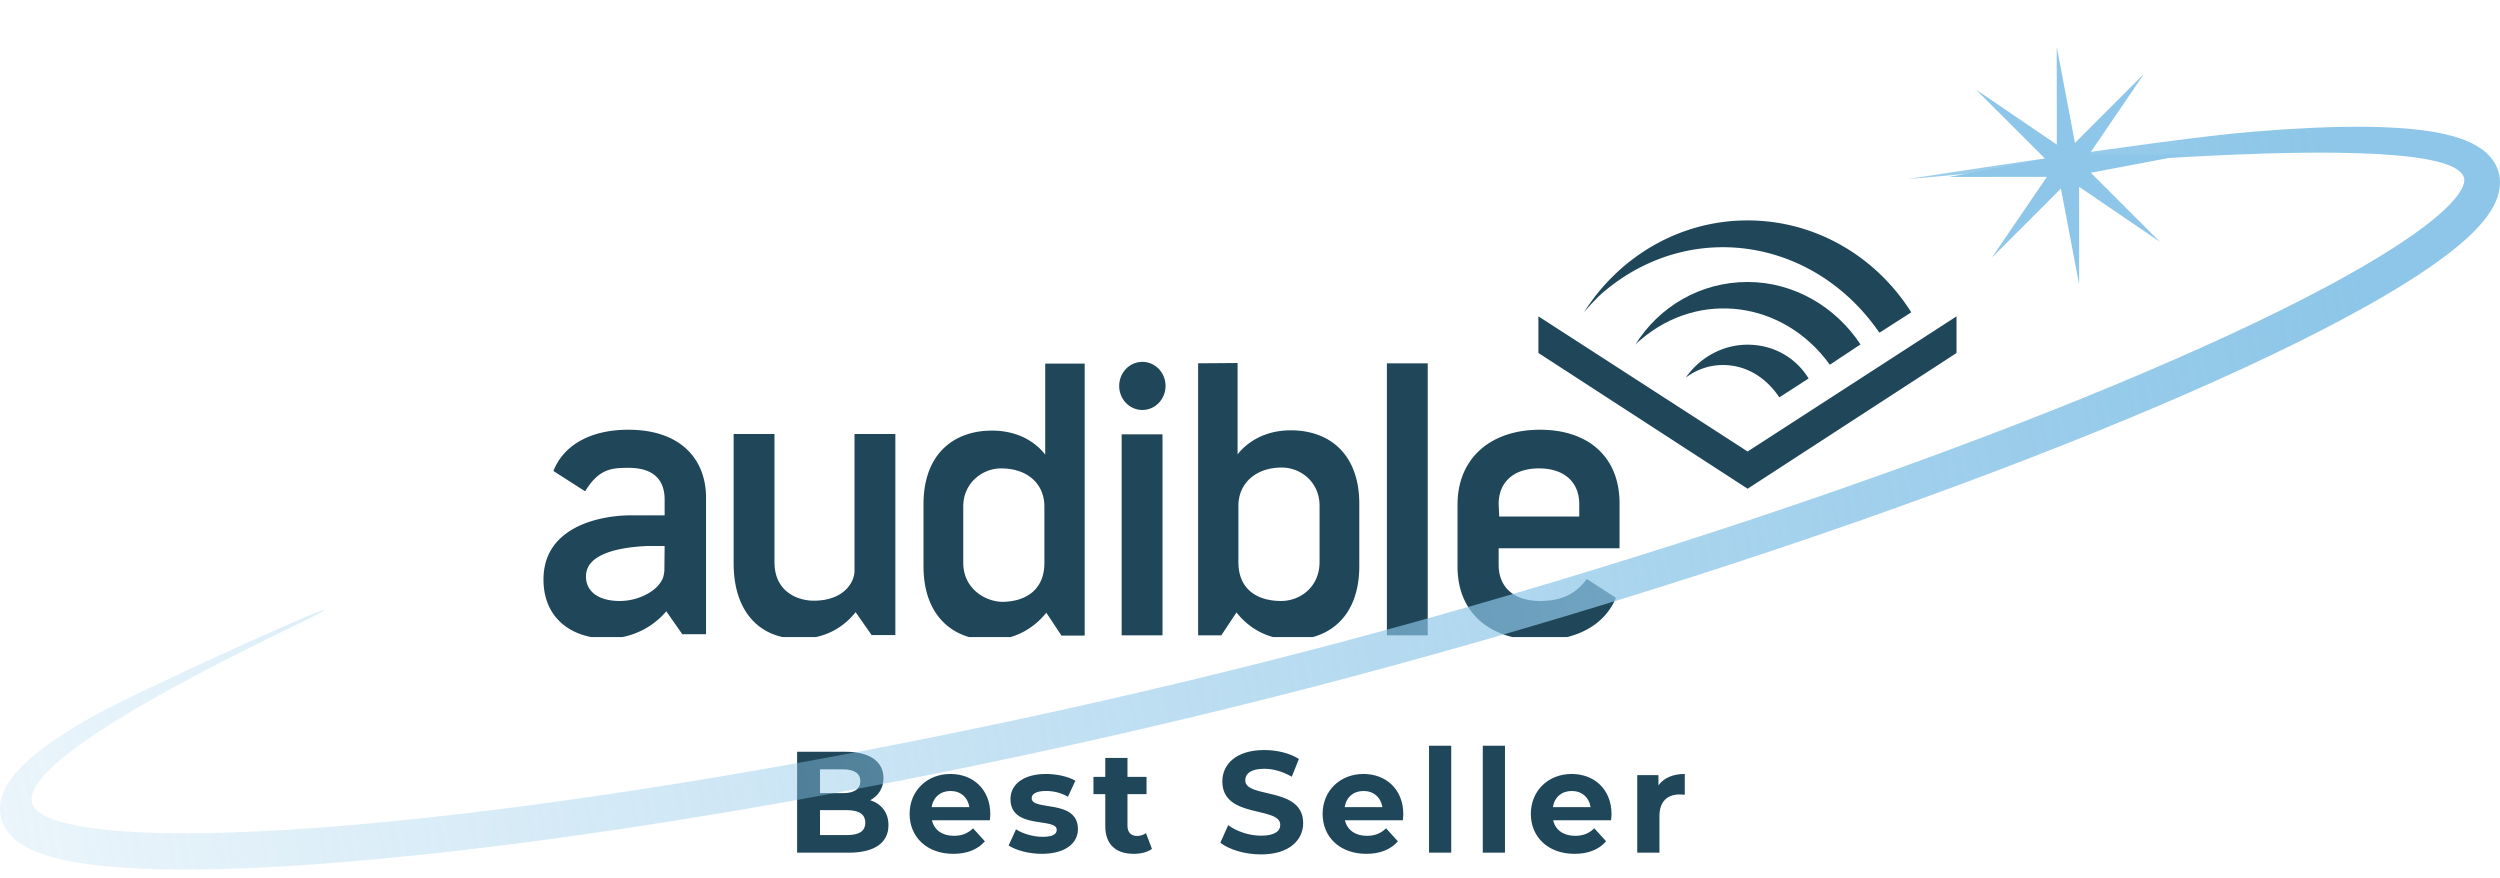 <?xml version="1.0" encoding="UTF-8"?> <svg xmlns="http://www.w3.org/2000/svg" width="279" height="98" viewBox="0 0 279 98" fill="none"><path d="M97.12 89.303c.905-.483 1.477-1.351 1.477-2.478 0-1.753-1.43-2.928-4.209-2.928h-5.431V95.16h5.749c2.922 0 4.447-1.126 4.447-3.073 0-1.415-.795-2.38-2.033-2.783zm-3.05-3.443c1.255 0 1.938.434 1.938 1.32 0 .884-.683 1.335-1.938 1.335h-2.556V85.86h2.556zm.445 7.336h-3.002v-2.783h3.002c1.334 0 2.049.45 2.049 1.4 0 .965-.715 1.383-2.049 1.383zM110.517 90.864c0-2.784-1.938-4.49-4.447-4.49-2.604 0-4.558 1.867-4.558 4.457 0 2.575 1.922 4.457 4.876 4.457 1.54 0 2.731-.483 3.525-1.4l-1.318-1.448c-.587.563-1.238.837-2.144.837-1.302 0-2.207-.66-2.446-1.738h6.464c.016-.209.048-.482.048-.675zm-4.431-2.59c1.112 0 1.922.707 2.096 1.801h-4.208c.174-1.11.984-1.802 2.112-1.802zM116.263 95.288c2.557 0 4.034-1.142 4.034-2.751 0-3.411-5.162-1.98-5.162-3.46 0-.45.476-.804 1.588-.804.778 0 1.62.161 2.462.644l.826-1.786c-.81-.483-2.113-.756-3.288-.756-2.493 0-3.954 1.158-3.954 2.8 0 3.458 5.161 2.01 5.161 3.426 0 .483-.429.788-1.572.788-1.048 0-2.208-.337-2.97-.836l-.826 1.802c.794.53 2.255.933 3.701.933zM127.891 92.971c-.27.21-.636.322-1.001.322-.667 0-1.064-.402-1.064-1.142v-3.524h2.128v-1.93h-2.128v-2.108h-2.477v2.108h-1.319v1.93h1.319v3.556c0 2.059 1.175 3.105 3.192 3.105.762 0 1.509-.177 2.017-.547l-.667-1.77zM140.717 95.352c3.176 0 4.717-1.609 4.717-3.491 0-4.135-6.464-2.703-6.464-4.778 0-.708.588-1.287 2.112-1.287.985 0 2.049.29 3.081.885l.794-1.98c-1.032-.659-2.461-.997-3.859-.997-3.16 0-4.685 1.593-4.685 3.508 0 4.182 6.464 2.734 6.464 4.842 0 .692-.62 1.207-2.144 1.207-1.334 0-2.732-.483-3.669-1.175l-.873 1.963c.984.772 2.763 1.303 4.526 1.303zM156.608 90.864c0-2.784-1.937-4.49-4.446-4.49-2.605 0-4.558 1.867-4.558 4.457 0 2.575 1.921 4.457 4.875 4.457 1.541 0 2.732-.483 3.526-1.4l-1.318-1.448c-.588.563-1.239.837-2.144.837-1.303 0-2.208-.66-2.446-1.738h6.464c.016-.209.047-.482.047-.675zm-4.431-2.59c1.112 0 1.922.707 2.097 1.801h-4.209c.175-1.11.985-1.802 2.112-1.802zM159.48 95.16h2.477V83.221h-2.477v11.937zM165.478 95.16h2.478V83.221h-2.478v11.937zM179.846 90.864c0-2.784-1.937-4.49-4.447-4.49-2.604 0-4.558 1.867-4.558 4.457 0 2.575 1.922 4.457 4.876 4.457 1.54 0 2.732-.483 3.526-1.4l-1.318-1.448c-.588.563-1.239.837-2.144.837-1.303 0-2.208-.66-2.446-1.738h6.464c.015-.209.047-.482.047-.675zm-4.431-2.59c1.112 0 1.922.707 2.097 1.801h-4.209c.175-1.11.985-1.802 2.112-1.802zM185.084 87.646v-1.142h-2.367v8.655h2.478v-4.086c0-1.657.905-2.413 2.271-2.413.19 0 .349.016.556.032v-2.317c-1.318 0-2.335.434-2.938 1.27z" fill="#1F4759"></path><g clip-path="url(#katafkfkga)" fill="#1F4759"><path d="m195.032 50.388 23.316-15.084v4.09l-23.316 15.148-23.346-15.148v-4.09l23.346 15.084z"></path><path d="M195.032 31.469c-5.267 0-9.887 2.748-12.535 6.998.215-.223.338-.351.554-.51 6.56-5.657 16.016-4.38 21.16 2.747l3.418-2.269c-2.71-4.122-7.361-6.966-12.597-6.966z"></path><path d="M195.032 38.468c-2.864 0-5.39 1.502-6.899 3.675 1.232-.927 2.649-1.406 4.158-1.406 2.526 0 4.774 1.342 6.283 3.61l3.265-2.108c-1.417-2.333-3.942-3.771-6.807-3.771zM179.263 32.332c9.609-7.862 23.192-5.72 30.43 4.73l.062.064 3.542-2.27c-3.881-6.167-10.626-10.258-18.265-10.258-7.576 0-14.322 4.027-18.264 10.258.708-.83 1.602-1.821 2.495-2.524zM81.873 62.883V48.438h4.559v14.285c0 3.484 2.802 4.315 4.373 4.315 3.42 0 4.559-2.11 4.559-3.324V48.438h4.558v22.435h-2.649l-1.786-2.557c-1.232 1.566-3.265 2.972-6.283 2.972-4.343.032-7.33-2.94-7.33-8.405zM133.71 40.545v30.36h2.587l1.694-2.557c1.232 1.566 3.265 3.035 6.283 3.035 4.035 0 7.423-2.556 7.423-8.212v-6.935c0-5.657-3.419-8.213-7.639-8.213-2.926 0-4.897 1.342-5.944 2.684V40.513l-4.404.032zm9.27 26.524c-2.802 0-4.835-1.406-4.774-4.474v-6.167c0-2.397 1.848-4.25 4.836-4.25 2.125 0 4.22 1.629 4.22 4.25v6.295c0 2.78-2.156 4.346-4.282 4.346zM116.646 40.545v10.194c-1.016-1.342-2.987-2.684-5.944-2.684-4.22 0-7.638 2.556-7.638 8.213v6.935c0 5.656 3.418 8.213 7.422 8.213 2.988 0 5.052-1.502 6.284-3.036l1.694 2.556h2.587v-30.36h-4.405v-.031zm-9.147 22.274v-6.295c0-2.62 2.125-4.25 4.219-4.25 2.988 0 4.836 1.757 4.836 4.25v6.167c.062 3.036-1.971 4.474-4.774 4.474-2.094-.095-4.281-1.661-4.281-4.346zM154.777 40.545h4.558v30.36h-4.558v-30.36zM129.736 48.47h-4.558v22.435h4.558V48.47zM127.488 45.754c1.429 0 2.587-1.202 2.587-2.684 0-1.483-1.158-2.685-2.587-2.685-1.429 0-2.587 1.202-2.587 2.685 0 1.482 1.158 2.684 2.587 2.684zM171.901 67.07c-3.141 0-4.65-1.694-4.65-4.027v-1.854h13.49v-5.017c0-5.177-3.48-8.213-8.87-8.213-5.606 0-9.21 3.26-9.21 8.34v6.936c0 5.177 3.604 8.213 9.21 8.213 4.158 0 7.238-1.758 8.47-4.73l-3.265-2.11c-1.14 1.63-2.803 2.462-5.175 2.462zm-4.65-10.834c0-2.333 1.57-3.963 4.496-3.963s4.497 1.63 4.497 3.963v1.406h-8.932l-.061-1.406zM70.138 47.959c-4.435 0-7.299 1.853-8.377 4.602l3.542 2.269c1.51-2.493 2.926-2.62 4.835-2.62 2.803 0 4.035 1.341 4.035 3.547v1.757h-3.85c-2.802 0-9.67.99-9.67 7.159 0 4.378 3.202 6.583 7.083 6.583a8.594 8.594 0 0 0 6.622-3.036l1.786 2.557h2.65V55.405c-.062-4.25-2.927-7.446-8.656-7.446zm4.004 15.787c-.061.351-.061.767-.492 1.342-.678.99-2.464 1.982-4.497 1.982-2.187 0-3.758-.927-3.758-2.749 0-2.684 4.158-3.26 6.807-3.387h1.971l-.03 2.812z"></path></g><path fill-rule="evenodd" clip-rule="evenodd" d="M269.71 30.797c-18.974 12.369-66.787 30.817-118.339 44.589-48.581 12.978-100.01 21.14-128.143 21.628-7.017.122-12.745-.23-16.654-1.169-1.927-.463-3.651-1.123-4.852-2.129-.624-.523-1.16-1.185-1.465-2.01-.31-.84-.328-1.714-.117-2.557.396-1.585 1.588-3.047 3.114-4.399 1.575-1.396 3.758-2.89 6.542-4.494 5.575-3.21 32.642-15.348 25.07-11.414-3.16 1.642-36.888 17.076-30.546 21.775.481.404 1.475.882 3.2 1.297 3.392.815 8.7 1.177 15.638 1.057 27.682-.48 78.76-8.56 127.17-21.492 51.491-13.755 98.771-32.073 117.174-44.069 2.281-1.486 4.058-2.838 5.323-4.033 1.307-1.233 1.893-2.137 2.074-2.698 3.09-7.544-56.171-1.094-62.025-.691 0 0 28.691-4.473 38.42-5.28 9.679-.804 16.596-.735 20.988.143 2.161.432 4.017 1.115 5.24 2.255.646.601 1.136 1.35 1.355 2.242.217.886.13 1.763-.129 2.57-.496 1.54-1.682 3.017-3.147 4.4-1.506 1.42-3.499 2.92-5.891 4.48z" fill="url(#kfbxgct0nb)"></path><path fill-rule="evenodd" clip-rule="evenodd" d="m233.138 17.247 10.911-.004-10.719 2.035 7.718 7.712-9.019-6.141.004 10.91-2.035-10.718-7.711 7.718 6.14-9.02-10.911.005 10.72-2.034-7.719-7.712 9.02 6.14-.005-10.91 2.034 10.72 7.713-7.72-6.141 9.02z" fill="#8DC6E8"></path><defs><linearGradient id="kfbxgct0nb" x1="262.826" y1="29.309" x2="-59.641" y2="94.005" gradientUnits="userSpaceOnUse"><stop stop-color="#8DC6E8"></stop><stop offset="1" stop-color="#8DC6E8" stop-opacity="0"></stop></linearGradient><clipPath id="katafkfkga"><path fill="#fff" transform="translate(60.652 24.598)" d="M0 0h157.696v46.5H0z"></path></clipPath></defs></svg> 